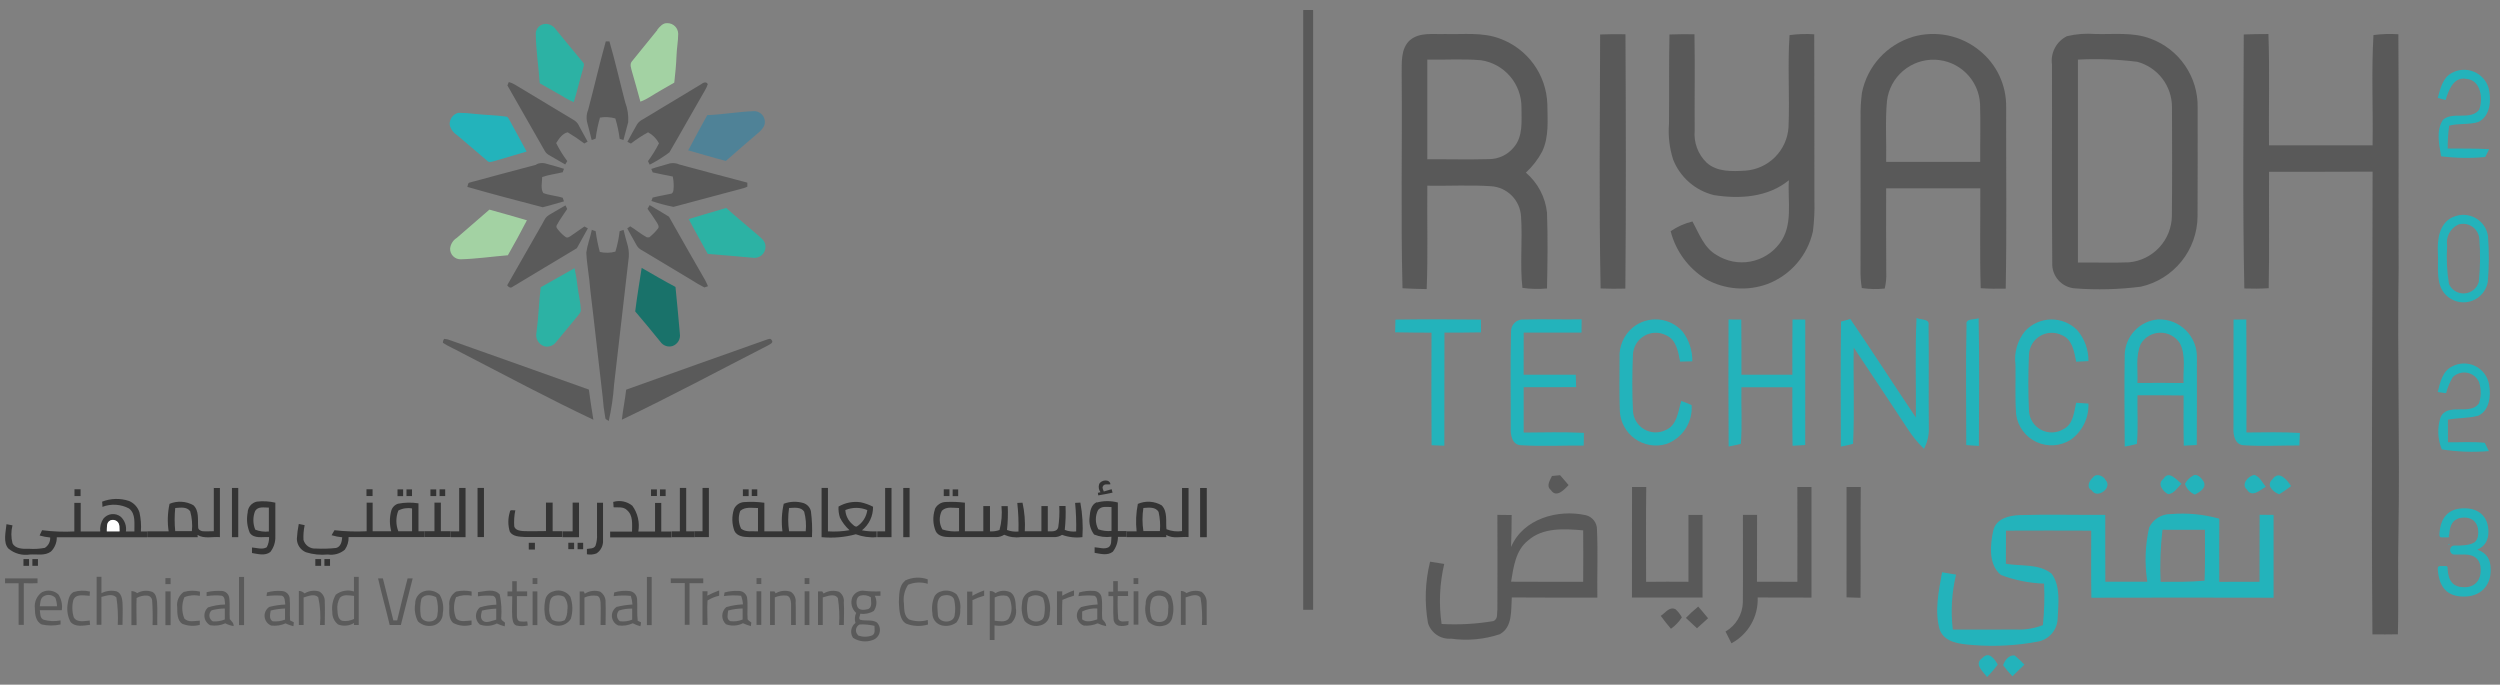 <svg width="241" height="66" viewBox="0 0 241 66" fill="none" xmlns="http://www.w3.org/2000/svg">
<rect x="0" y="0" width="241" height="66" fill="#808080" stroke="none"/>
<g clip-path="url(#clip0_1228_40566)">
<path d="M63.362 2.862C63.61 2.562 63.904 2.196 64.345 2.233C64.618 2.234 64.879 2.343 65.073 2.536C65.266 2.728 65.376 2.989 65.378 3.262C65.378 3.962 65.24 4.64 65.217 5.352C65.185 6.225 65.098 7.097 65.001 7.965C64.216 8.424 63.421 8.856 62.654 9.343C62.364 9.526 62.056 9.68 61.735 9.802C61.482 8.847 61.207 7.896 60.935 6.945C60.857 6.605 60.659 6.192 60.935 5.893C61.752 4.893 62.565 3.89 63.374 2.885" fill="#A3D2A3"/>
<path d="M43.997 22.963C45.062 22.044 46.119 21.126 47.18 20.207C48.386 20.54 49.591 20.883 50.794 21.236C50.206 22.37 49.6 23.491 48.957 24.607C47.441 24.731 45.926 24.956 44.406 24.997C44.271 24.998 44.137 24.972 44.013 24.921C43.888 24.869 43.775 24.794 43.681 24.698C43.586 24.602 43.511 24.488 43.462 24.362C43.412 24.237 43.388 24.103 43.391 23.968C43.41 23.769 43.473 23.576 43.575 23.403C43.676 23.23 43.814 23.082 43.979 22.968" fill="#A3D2A3"/>
<path d="M51.641 3.256C51.644 3.127 51.672 2.999 51.725 2.881C51.778 2.762 51.854 2.655 51.948 2.567C52.043 2.478 52.154 2.408 52.275 2.363C52.397 2.317 52.526 2.297 52.656 2.301C52.839 2.315 53.016 2.37 53.175 2.461C53.334 2.552 53.471 2.678 53.575 2.829C54.434 3.894 55.32 4.942 56.188 6.003C56.388 6.186 56.234 6.462 56.188 6.678C55.876 7.729 55.637 8.8 55.311 9.841C54.918 9.679 54.542 9.481 54.186 9.249C53.465 8.849 52.744 8.432 52.028 8.023C51.928 6.434 51.661 4.854 51.651 3.256" fill="#2CB2A4"/>
<path d="M66.395 21.117C67.595 20.75 68.801 20.405 70.005 20.047C70.979 20.92 71.989 21.747 72.986 22.605C73.33 22.905 73.786 23.225 73.794 23.735C73.803 23.894 73.776 24.053 73.715 24.201C73.654 24.348 73.561 24.48 73.443 24.587C73.324 24.693 73.183 24.772 73.03 24.817C72.877 24.862 72.716 24.872 72.559 24.846C71.117 24.708 69.675 24.598 68.228 24.479C67.617 23.358 66.979 22.252 66.391 21.117" fill="#2CB2A4"/>
<path d="M52.13 27.689C53.214 27.069 54.307 26.467 55.386 25.852C55.518 26.458 55.618 27.071 55.686 27.689C55.773 28.419 55.971 29.145 55.986 29.889C56.013 30.105 55.834 30.256 55.724 30.413C55.017 31.249 54.346 32.103 53.63 32.943C53.51 33.113 53.344 33.247 53.151 33.328C52.959 33.409 52.748 33.434 52.542 33.402C52.256 33.329 52.01 33.148 51.855 32.896C51.701 32.645 51.651 32.343 51.715 32.056C51.915 30.605 51.949 29.14 52.124 27.689" fill="#2CB2A4"/>
<path d="M58.386 3.988H58.749C59.314 5.931 59.755 7.91 60.269 9.862C60.502 10.474 60.601 11.129 60.558 11.782C60.397 12.351 60.246 12.926 60.099 13.5L59.736 13.385C59.653 12.719 59.513 12.062 59.318 11.419C58.837 11.281 58.332 11.253 57.839 11.336C57.647 11.999 57.507 12.677 57.421 13.361L57.04 13.503C56.902 12.903 56.728 12.309 56.581 11.717C56.509 11.329 56.552 10.928 56.705 10.564C57.284 8.378 57.789 6.174 58.395 3.997" fill="#5A5A5A"/>
<path d="M49.047 7.91C49.249 7.96 49.443 8.04 49.621 8.149C51.541 9.312 53.465 10.47 55.394 11.621C55.6 11.768 55.759 11.97 55.853 12.204C56.115 12.686 56.39 13.164 56.647 13.651L56.326 13.83C55.813 13.443 55.278 13.084 54.726 12.755C54.226 12.855 53.876 13.38 53.615 13.793C53.919 14.403 54.277 14.984 54.685 15.529C54.616 15.635 54.552 15.745 54.485 15.855C53.962 15.543 53.429 15.24 52.901 14.936C52.73 14.841 52.591 14.697 52.501 14.523C51.307 12.426 50.111 10.33 48.914 8.236L49.043 7.919" fill="#5A5A5A"/>
<path d="M67.654 8.067C67.843 7.948 68.114 7.847 68.228 8.118C68.16 8.328 68.067 8.529 67.953 8.718C66.799 10.697 65.694 12.7 64.531 14.688C63.933 15.138 63.297 15.534 62.63 15.873L62.465 15.533C62.867 14.991 63.222 14.416 63.526 13.815C63.288 13.365 62.922 12.995 62.474 12.754C61.896 13.071 61.343 13.434 60.821 13.838L60.48 13.677C60.792 13.103 61.1 12.52 61.431 11.955C61.562 11.772 61.736 11.623 61.937 11.523C63.843 10.384 65.743 9.223 67.65 8.083" fill="#5A5A5A"/>
<path d="M51.695 15.843C51.955 15.719 52.249 15.684 52.531 15.743C53.137 15.922 53.753 16.074 54.368 16.271L54.244 16.606C53.587 16.767 52.908 16.84 52.265 17.065C52.265 17.57 52.095 18.165 52.371 18.608C52.963 18.842 53.629 18.861 54.249 19.067C54.277 19.15 54.336 19.324 54.364 19.411C53.684 19.604 52.986 19.811 52.32 19.98C49.895 19.346 47.461 18.712 45.055 18.019C45.11 17.867 45.087 17.619 45.298 17.592C47.433 17.004 49.574 16.448 51.728 15.87" fill="#5A5A5A"/>
<path d="M62.785 16.287C63.373 16.076 63.985 15.938 64.585 15.75C64.895 15.69 65.216 15.729 65.503 15.86C67.68 16.448 69.857 17.036 72.043 17.605V18C71.846 18.093 71.637 18.163 71.423 18.207C69.255 18.781 67.088 19.369 64.923 19.943C64.203 19.801 63.492 19.611 62.797 19.374L62.912 19.048C63.481 18.901 64.065 18.809 64.639 18.685C64.827 18.685 64.901 18.478 64.924 18.318C64.968 17.884 64.944 17.445 64.855 17.018C64.207 16.885 63.555 16.765 62.921 16.618C62.889 16.54 62.821 16.379 62.788 16.297" fill="#5A5A5A"/>
<path d="M52.893 20.738L54.51 19.797C54.565 19.912 54.62 20.027 54.68 20.141C54.354 20.655 53.98 21.133 53.693 21.675C53.532 21.9 53.766 22.093 53.9 22.263C54.089 22.495 54.31 22.699 54.557 22.869C54.722 22.956 54.879 22.828 55.016 22.75C55.475 22.45 55.893 22.125 56.339 21.831L56.67 22.015C56.316 22.653 55.97 23.292 55.609 23.926C53.529 25.157 51.476 26.42 49.391 27.66C49.203 27.816 49.01 27.66 48.891 27.504C50.011 25.541 51.132 23.58 52.253 21.621C52.437 21.313 52.561 20.932 52.896 20.753" fill="#5A5A5A"/>
<path d="M62.651 19.789C63.266 20.156 63.891 20.515 64.488 20.889C65.631 22.937 66.812 24.972 67.978 27.011C68.078 27.199 68.166 27.397 68.249 27.594L67.9 27.709C67.465 27.486 67.043 27.24 66.633 26.974C65.191 26.106 63.749 25.233 62.302 24.374C61.98 24.167 61.581 24.025 61.384 23.667C61.067 23.125 60.778 22.567 60.465 22.018L60.754 21.818C61.305 22.149 61.792 22.58 62.361 22.879H62.586C62.9 22.634 63.183 22.35 63.426 22.034C63.573 21.86 63.426 21.639 63.339 21.478C63.045 21.019 62.739 20.559 62.42 20.132L62.608 19.797" fill="#5A5A5A"/>
<path d="M57.047 22.156L57.419 22.285C57.512 22.959 57.646 23.627 57.819 24.285C58.315 24.402 58.833 24.393 59.325 24.257C59.521 23.614 59.658 22.955 59.733 22.287L60.111 22.158C60.243 22.691 60.377 23.223 60.533 23.752C60.64 24.204 60.654 24.673 60.575 25.13C60.115 29.103 59.656 33.083 59.197 37.071C59.116 38.254 58.944 39.428 58.682 40.584C58.572 40.484 58.37 40.451 58.352 40.284C58.229 39.605 58.143 38.92 58.094 38.231C57.681 34.796 57.319 31.342 56.901 27.921C56.818 26.721 56.575 25.537 56.52 24.339C56.62 23.604 56.897 22.906 57.047 22.181" fill="#5A5A5A"/>
<path d="M42.848 32.669C43.055 32.682 43.258 32.731 43.447 32.816C47.889 34.4 52.339 35.966 56.766 37.556C56.885 38.53 57.051 39.494 57.202 40.463C52.922 38.442 48.752 36.206 44.54 34.033C43.94 33.693 43.285 33.433 42.703 33.055C42.694 32.984 42.701 32.913 42.723 32.844C42.744 32.776 42.779 32.714 42.827 32.66" fill="#5A5A5A"/>
<path d="M73.92 32.738C74.072 32.697 74.283 32.586 74.379 32.775C74.618 33.041 74.205 33.193 74.025 33.303C69.336 35.703 64.702 38.194 59.949 40.458C60.049 39.489 60.257 38.534 60.362 37.565C64.872 35.935 69.4 34.35 73.915 32.738" fill="#5A5A5A"/>
<path d="M9.322 55.606H9.781V57.181C10.232 56.951 10.749 56.889 11.241 57.006C11.673 57.167 11.774 57.672 11.81 58.071C11.851 58.797 11.81 59.518 11.81 60.239H11.351C11.398 59.356 11.355 58.472 11.222 57.598C10.845 57.185 10.235 57.433 9.775 57.543V60.23H9.316V55.586" fill="#5A5A5A"/>
<path d="M23.048 55.617H23.53V60.26H23.043V55.617" fill="#5A5A5A"/>
<path d="M62.363 55.617H62.822V60.26H62.363V55.626" fill="#5A5A5A"/>
<path d="M77.566 55.73H78.025V56.3H77.566V55.73Z" fill="#5A5A5A"/>
<path d="M109.273 55.733H109.732V56.298H109.273V55.719" fill="#5A5A5A"/>
<path d="M0.477 55.76H3.618V56.219C3.177 56.242 2.735 56.242 2.295 56.219V60.237H1.795V56.228H0.486V55.746" fill="#5A5A5A"/>
<path d="M36.45 55.758H36.909C37.258 57.104 37.584 58.458 37.919 59.809H38.286C38.608 58.454 38.938 57.104 39.292 55.758H39.783C39.411 57.258 39.016 58.752 38.644 60.249H37.566C37.212 58.749 36.79 57.259 36.445 55.758" fill="#5A5A5A"/>
<path d="M64.633 55.76H67.793V56.219H66.47V60.228H66.011V56.205H64.661V55.723" fill="#5A5A5A"/>
<path d="M87.23 55.974C87.57 55.808 87.94 55.711 88.317 55.688C88.695 55.666 89.073 55.72 89.43 55.845V56.277C88.809 56.088 88.142 56.121 87.542 56.369C87.186 56.911 87.044 57.566 87.142 58.206C87.165 58.725 87.142 59.377 87.624 59.712C88.206 59.923 88.84 59.942 89.433 59.767L89.46 60.203C88.768 60.411 88.026 60.382 87.352 60.12C86.718 59.762 86.691 58.797 86.652 58.09C86.689 57.374 86.624 56.483 87.252 55.99" fill="#5A5A5A"/>
<path d="M49.358 56.027H49.817V57.01H50.817V57.469H49.83V59.375C49.83 59.575 49.88 59.834 50.115 59.903C50.352 59.931 50.59 59.931 50.827 59.903C50.837 60.036 50.854 60.168 50.878 60.298C50.514 60.383 50.135 60.383 49.771 60.298C49.45 60.174 49.417 59.793 49.381 59.504C49.339 58.829 49.381 58.154 49.381 57.479H48.922V57.02H49.381V56.037" fill="#5A5A5A"/>
<path d="M107.3 56.02H107.759V56.998H108.751C108.74 57.15 108.74 57.304 108.751 57.456H107.751C107.722 58.19 107.737 58.925 107.797 59.657C107.972 60.056 108.463 59.867 108.797 59.877L108.77 60.234C108.477 60.348 108.159 60.377 107.851 60.318C107.703 60.278 107.574 60.191 107.482 60.069C107.391 59.948 107.342 59.799 107.346 59.647C107.282 58.922 107.346 58.191 107.313 57.465H106.855V57.038H107.313V56.051" fill="#5A5A5A"/>
<path d="M4.089 57.072C4.34 56.95 4.621 56.907 4.897 56.949C5.172 56.991 5.428 57.115 5.632 57.306C5.92 57.757 6.036 58.296 5.958 58.826H3.843C3.889 59.152 3.843 59.598 4.21 59.744C4.739 59.894 5.296 59.916 5.836 59.808V60.198C5.239 60.333 4.619 60.333 4.022 60.198C3.443 59.927 3.361 59.206 3.361 58.646C3.322 58.341 3.369 58.031 3.496 57.751C3.624 57.471 3.826 57.233 4.082 57.062L4.089 57.072ZM4.182 57.498C3.874 57.705 3.888 58.118 3.838 58.444H5.496C5.489 58.162 5.433 57.884 5.331 57.622C5.183 57.473 4.988 57.379 4.779 57.357C4.57 57.334 4.359 57.384 4.183 57.498" fill="#5A5A5A"/>
<path d="M13.223 57.177C13.443 57.051 13.687 56.975 13.94 56.955C14.192 56.934 14.446 56.97 14.683 57.058C15.05 57.242 15.096 57.696 15.142 58.058C15.193 58.788 15.142 59.523 15.165 60.258H14.706C14.734 59.464 14.72 58.668 14.665 57.874C14.652 57.748 14.592 57.63 14.497 57.545C14.402 57.46 14.279 57.414 14.151 57.415C13.808 57.397 13.466 57.478 13.168 57.649C13.131 58.517 13.168 59.39 13.168 60.262H12.668V56.978C12.876 56.987 13.076 57.059 13.242 57.185" fill="#5A5A5A"/>
<path d="M17.73 57.06C18.235 56.917 18.769 56.908 19.279 57.032C19.282 57.17 19.274 57.308 19.256 57.445C18.761 57.333 18.245 57.376 17.776 57.569C17.64 57.896 17.57 58.248 17.57 58.602C17.57 58.957 17.64 59.308 17.776 59.636C18.166 60.026 18.768 59.852 19.259 59.829V60.238C18.705 60.388 18.116 60.352 17.584 60.138C17.078 59.838 17.084 59.095 17.084 58.538C17.041 58.257 17.078 57.971 17.189 57.709C17.3 57.448 17.481 57.223 17.712 57.059" fill="#5A5A5A"/>
<path d="M19.919 57.083C20.405 56.974 20.905 56.935 21.402 56.968C21.574 56.982 21.736 57.054 21.862 57.171C21.988 57.289 22.07 57.446 22.095 57.616C22.195 58.3 22.095 58.994 22.15 59.683C22.311 59.894 22.55 60.05 22.517 60.354C22.238 60.308 21.968 60.218 21.717 60.088C21.263 60.294 20.758 60.359 20.266 60.276C20.116 60.197 19.986 60.082 19.89 59.942C19.793 59.801 19.732 59.64 19.711 59.471C19.69 59.301 19.711 59.13 19.771 58.97C19.831 58.811 19.928 58.668 20.055 58.554C20.586 58.38 21.14 58.286 21.699 58.274C21.653 57.98 21.722 57.548 21.373 57.424C20.888 57.376 20.399 57.39 19.917 57.465V57.084L19.919 57.083ZM20.404 58.834C20.326 58.904 20.266 58.991 20.228 59.088C20.19 59.185 20.175 59.29 20.186 59.394C20.196 59.498 20.231 59.598 20.287 59.686C20.344 59.773 20.42 59.847 20.51 59.899C20.907 59.93 21.305 59.867 21.672 59.715V58.659C21.242 58.662 20.815 58.721 20.4 58.834" fill="#5A5A5A"/>
<path d="M25.75 57.11C26.221 56.972 26.714 56.927 27.201 56.977C27.38 56.989 27.548 57.062 27.679 57.183C27.81 57.304 27.896 57.466 27.922 57.643C27.991 58.364 27.922 59.085 27.963 59.806L28.322 59.985C28.322 60.114 28.294 60.238 28.285 60.366C28.023 60.304 27.768 60.213 27.526 60.095C27.094 60.286 26.619 60.359 26.148 60.306C25.975 60.237 25.824 60.122 25.711 59.974C25.599 59.825 25.529 59.648 25.509 59.463C25.49 59.277 25.522 59.09 25.601 58.921C25.681 58.753 25.805 58.609 25.961 58.506C26.464 58.376 26.98 58.299 27.5 58.276C27.453 57.982 27.5 57.532 27.165 57.422C26.673 57.387 26.179 57.401 25.691 57.463L25.745 57.105L25.75 57.11ZM26.099 58.855C26.04 59.195 25.907 59.695 26.293 59.893C26.695 59.933 27.101 59.878 27.477 59.732V58.662C27.013 58.676 26.55 58.74 26.099 58.855Z" fill="#5A5A5A"/>
<path d="M29.374 57.199C29.582 57.071 29.816 56.989 30.06 56.958C30.303 56.928 30.55 56.95 30.784 57.024C30.953 57.123 31.091 57.267 31.183 57.439C31.275 57.612 31.318 57.806 31.307 58.002C31.339 58.751 31.307 59.502 31.307 60.248H30.848C30.928 59.353 30.87 58.452 30.678 57.575C30.297 57.198 29.704 57.469 29.268 57.598V60.248H28.809V56.964C29.01 56.968 29.201 57.05 29.342 57.194" fill="#5A5A5A"/>
<path d="M40.891 56.993C41.15 56.914 41.425 56.904 41.688 56.966C41.952 57.027 42.194 57.157 42.391 57.342C42.696 57.881 42.801 58.511 42.685 59.119C42.691 59.369 42.617 59.614 42.474 59.82C42.331 60.026 42.127 60.181 41.891 60.263C41.617 60.353 41.324 60.368 41.042 60.305C40.76 60.242 40.501 60.103 40.291 59.905C40.016 59.377 39.922 58.773 40.025 58.187C40.018 57.92 40.1 57.659 40.257 57.443C40.414 57.227 40.637 57.069 40.893 56.993H40.891ZM40.622 57.728C40.498 58.255 40.476 58.8 40.558 59.335C40.658 60.111 42.058 60.116 42.158 59.335C42.267 58.745 42.228 58.138 42.043 57.567C41.584 57.337 40.913 57.241 40.619 57.732" fill="#5A5A5A"/>
<path d="M46.092 57.079C46.772 57.001 47.672 56.702 48.177 57.318C48.33 58.057 48.378 58.815 48.319 59.568C48.282 59.802 48.544 59.88 48.682 60.027L48.655 60.376C48.393 60.313 48.139 60.222 47.897 60.105C47.645 60.234 47.369 60.309 47.087 60.326C46.805 60.344 46.522 60.302 46.257 60.205C46.138 60.102 46.043 59.975 45.978 59.833C45.913 59.69 45.879 59.535 45.879 59.378C45.879 59.221 45.913 59.066 45.978 58.924C46.043 58.781 46.138 58.654 46.257 58.552C46.774 58.395 47.31 58.307 47.851 58.29C47.823 57.99 47.879 57.551 47.52 57.436C47.037 57.393 46.551 57.41 46.073 57.486V57.096L46.092 57.079ZM46.463 58.864C46.385 59.195 46.247 59.636 46.587 59.87C46.927 60.104 47.432 59.829 47.836 59.737V58.676C47.371 58.69 46.909 58.753 46.458 58.864" fill="#5A5A5A"/>
<path d="M53.394 56.987C53.681 56.897 53.988 56.9 54.273 56.996C54.557 57.092 54.804 57.275 54.978 57.52C55.224 58.208 55.241 58.956 55.028 59.655C54.9 59.86 54.722 60.028 54.51 60.145C54.299 60.262 54.062 60.323 53.82 60.323C53.579 60.323 53.341 60.262 53.13 60.145C52.919 60.028 52.74 59.86 52.612 59.655C52.452 59.068 52.434 58.451 52.557 57.855C52.592 57.644 52.691 57.448 52.841 57.295C52.99 57.141 53.183 57.037 53.393 56.996L53.394 56.987ZM53.324 57.496C52.984 57.721 52.97 58.189 52.952 58.557C52.9 58.966 52.993 59.38 53.214 59.728C53.397 59.844 53.607 59.909 53.823 59.918C54.039 59.927 54.253 59.879 54.445 59.779C54.616 59.477 54.702 59.134 54.693 58.787C54.732 58.567 54.724 58.342 54.67 58.125C54.617 57.908 54.518 57.705 54.381 57.529C54.219 57.444 54.04 57.396 53.857 57.391C53.674 57.385 53.492 57.422 53.325 57.497" fill="#5A5A5A"/>
<path d="M56.396 57.22C56.61 57.085 56.852 56.999 57.103 56.967C57.355 56.935 57.61 56.959 57.852 57.036C58.024 57.146 58.164 57.301 58.256 57.483C58.349 57.666 58.39 57.87 58.376 58.074C58.408 58.8 58.376 59.525 58.376 60.251H57.894C57.894 59.525 57.926 58.8 57.894 58.079C57.862 57.845 57.839 57.532 57.573 57.441C57.156 57.369 56.726 57.425 56.342 57.602V60.256H55.883V57.018H56.269L56.379 57.234" fill="#5A5A5A"/>
<path d="M59.209 57.111C59.704 56.961 60.225 56.917 60.738 56.982C60.919 57.017 61.083 57.109 61.205 57.246C61.327 57.384 61.4 57.557 61.413 57.74C61.468 58.44 61.385 59.145 61.477 59.848L61.789 59.986C61.789 60.117 61.77 60.247 61.734 60.372C61.479 60.303 61.233 60.206 60.999 60.083C60.56 60.29 60.069 60.362 59.589 60.29C59.422 60.216 59.277 60.097 59.172 59.948C59.066 59.798 59.002 59.622 58.988 59.44C58.973 59.257 59.008 59.073 59.089 58.909C59.17 58.744 59.294 58.605 59.447 58.504C59.947 58.381 60.458 58.304 60.972 58.274C60.951 57.992 60.897 57.713 60.811 57.443C60.261 57.386 59.706 57.395 59.158 57.47C59.168 57.35 59.185 57.23 59.209 57.111ZM59.668 58.857C59.602 58.928 59.551 59.013 59.52 59.104C59.488 59.196 59.475 59.293 59.483 59.39C59.491 59.487 59.519 59.581 59.565 59.666C59.611 59.752 59.675 59.827 59.751 59.886C60.154 59.942 60.565 59.889 60.941 59.734V58.669C60.505 58.659 60.07 58.723 59.655 58.857" fill="#5A5A5A"/>
<path d="M68.188 57.418C68.556 57.226 68.936 57.059 69.327 56.918V57.428C68.929 57.514 68.55 57.669 68.206 57.887C68.155 58.672 68.206 59.458 68.206 60.243H67.719V56.996H68.206C68.209 57.13 68.202 57.264 68.183 57.396" fill="#5A5A5A"/>
<path d="M69.861 57.109C70.29 56.991 70.735 56.943 71.179 56.967C71.366 56.957 71.55 57.01 71.701 57.12C71.853 57.229 71.962 57.387 72.01 57.567C72.12 58.274 72.01 58.986 72.07 59.693C72.139 59.84 72.309 59.9 72.428 60.005C72.419 60.124 72.404 60.242 72.382 60.359C72.123 60.28 71.869 60.187 71.62 60.079C71.37 60.209 71.095 60.285 70.814 60.303C70.532 60.32 70.25 60.278 69.985 60.179C69.87 60.074 69.778 59.945 69.715 59.802C69.653 59.658 69.623 59.503 69.625 59.346C69.628 59.19 69.664 59.036 69.731 58.894C69.798 58.753 69.894 58.627 70.013 58.526C70.537 58.375 71.076 58.285 71.62 58.26C71.602 57.977 71.542 57.698 71.441 57.433C70.891 57.376 70.336 57.386 69.788 57.461C69.801 57.337 69.822 57.215 69.852 57.094L69.861 57.109ZM70.196 58.858C70.164 59.193 69.996 59.694 70.396 59.878C70.801 59.932 71.213 59.878 71.59 59.722V58.657C71.116 58.666 70.644 58.733 70.185 58.857" fill="#5A5A5A"/>
<path d="M74.763 57.202C74.983 57.07 75.229 56.989 75.484 56.962C75.738 56.936 75.996 56.966 76.237 57.05C76.403 57.161 76.534 57.318 76.615 57.5C76.696 57.683 76.725 57.885 76.697 58.083C76.737 58.804 76.696 59.53 76.719 60.251H76.26V58.194C76.237 57.9 76.182 57.514 75.86 57.418C75.463 57.37 75.061 57.429 74.693 57.588V60.247H74.234V57.009H74.661C74.689 57.06 74.744 57.156 74.776 57.209" fill="#5A5A5A"/>
<path d="M79.412 57.203C79.631 57.071 79.877 56.989 80.132 56.962C80.386 56.936 80.644 56.966 80.886 57.051C81.05 57.163 81.181 57.318 81.262 57.5C81.343 57.682 81.372 57.883 81.345 58.08C81.391 58.806 81.345 59.531 81.345 60.252H80.886C80.944 59.387 80.906 58.518 80.771 57.662C80.445 57.162 79.765 57.474 79.315 57.593V60.252H78.856V57.014H79.269C79.306 57.065 79.361 57.161 79.393 57.214" fill="#5A5A5A"/>
<path d="M82.185 57.537C82.29 57.333 82.456 57.166 82.66 57.061C82.865 56.956 83.097 56.919 83.324 56.954C83.839 57.015 84.359 57.032 84.876 57.005V57.432H84.329C84.448 57.662 84.502 57.921 84.484 58.179C84.467 58.437 84.379 58.686 84.229 58.898C83.84 59.134 83.38 59.228 82.929 59.163C82.929 59.356 82.709 59.623 82.929 59.746C83.448 59.894 84.05 59.695 84.529 60.003C84.652 60.128 84.741 60.282 84.788 60.451C84.835 60.62 84.838 60.798 84.796 60.968C84.755 61.139 84.671 61.296 84.552 61.424C84.433 61.553 84.283 61.649 84.117 61.703C83.806 61.816 83.475 61.855 83.147 61.817C82.819 61.779 82.505 61.665 82.229 61.483C82.079 61.259 82.021 60.986 82.065 60.72C82.11 60.453 82.254 60.214 82.468 60.05C82.37 59.732 82.392 59.389 82.532 59.087C82.323 58.899 82.176 58.652 82.112 58.379C82.047 58.105 82.067 57.819 82.169 57.557L82.185 57.537ZM82.628 58.434C82.78 58.893 83.354 58.806 83.707 58.714C84.12 58.494 83.95 57.956 83.95 57.58C83.808 57.485 83.646 57.42 83.477 57.391C83.308 57.362 83.134 57.368 82.967 57.41C82.535 57.511 82.509 58.085 82.628 58.434ZM82.705 61.249C83.149 61.422 83.64 61.422 84.083 61.249C84.414 61.075 84.29 60.649 84.299 60.331C83.831 60.219 83.348 60.174 82.867 60.199C82.775 60.243 82.696 60.308 82.635 60.39C82.575 60.471 82.535 60.566 82.519 60.666C82.504 60.767 82.512 60.869 82.545 60.965C82.577 61.061 82.632 61.148 82.705 61.218" fill="#5A5A5A"/>
<path d="M90.774 56.991C91.02 56.92 91.28 56.911 91.53 56.963C91.781 57.015 92.015 57.128 92.212 57.291C92.507 57.722 92.633 58.247 92.566 58.765C92.598 59.211 92.466 59.654 92.194 60.01C91.985 60.163 91.744 60.265 91.489 60.311C91.235 60.356 90.973 60.343 90.724 60.272C90.477 60.197 90.261 60.044 90.109 59.835C89.957 59.626 89.878 59.373 89.884 59.115C89.795 58.553 89.87 57.977 90.1 57.457C90.175 57.338 90.273 57.236 90.389 57.157C90.506 57.077 90.637 57.023 90.775 56.998L90.774 56.991ZM90.775 57.457C90.187 57.811 90.398 58.657 90.408 59.239C90.408 60.079 91.859 60.158 92.02 59.368C92.111 58.862 92.1 58.344 91.988 57.843C91.869 57.324 91.187 57.296 90.775 57.457Z" fill="#5A5A5A"/>
<path d="M93.745 57.432C94.103 57.224 94.482 57.052 94.874 56.918V57.428C94.486 57.534 94.107 57.675 93.745 57.85V60.25H93.231V57.032H93.736V57.459" fill="#5A5A5A"/>
<path d="M95.945 57.193C96.166 57.047 96.421 56.964 96.685 56.951C96.949 56.938 97.212 56.996 97.445 57.12C97.904 57.469 97.904 58.12 97.932 58.649C97.979 58.906 97.961 59.17 97.881 59.418C97.801 59.667 97.661 59.892 97.473 60.073C96.977 60.314 96.415 60.388 95.873 60.284V61.698H95.414V56.982C95.516 56.969 95.62 56.982 95.716 57.019C95.812 57.055 95.898 57.115 95.965 57.193H95.945ZM95.887 57.611V59.838C96.346 59.875 96.856 60.022 97.21 59.673C97.473 59.265 97.571 58.772 97.485 58.295C97.439 57.983 97.366 57.595 97.058 57.445C96.662 57.354 96.246 57.41 95.887 57.601" fill="#5A5A5A"/>
<path d="M99.344 57.005C99.615 56.911 99.907 56.896 100.186 56.962C100.465 57.028 100.719 57.172 100.919 57.377C101.198 57.91 101.295 58.52 101.195 59.113C101.203 59.375 101.123 59.632 100.967 59.843C100.811 60.054 100.589 60.206 100.336 60.275C100.064 60.362 99.773 60.369 99.497 60.297C99.22 60.224 98.97 60.075 98.775 59.866C98.516 59.344 98.43 58.754 98.527 58.18C98.524 57.923 98.602 57.672 98.748 57.462C98.894 57.251 99.103 57.092 99.344 57.005ZM99.156 57.587C98.963 58.222 98.954 58.899 99.128 59.539C99.265 59.72 99.462 59.845 99.683 59.894C99.905 59.943 100.136 59.911 100.336 59.805C100.68 59.64 100.68 59.205 100.713 58.886C100.754 58.461 100.698 58.032 100.548 57.632C100.354 57.478 100.114 57.39 99.865 57.384C99.617 57.377 99.373 57.451 99.17 57.595" fill="#5A5A5A"/>
<path d="M101.914 57.005H102.401V57.428C102.76 57.219 103.14 57.047 103.535 56.914V57.419C103.152 57.53 102.778 57.667 102.414 57.828C102.373 58.628 102.391 59.44 102.391 60.248H101.891V57.006" fill="#5A5A5A"/>
<path d="M111.255 57.003C111.54 56.904 111.848 56.895 112.138 56.977C112.428 57.06 112.686 57.229 112.876 57.462C113.136 58.101 113.186 58.806 113.018 59.474C112.988 59.672 112.898 59.857 112.761 60.003C112.624 60.15 112.447 60.252 112.251 60.296C111.978 60.383 111.685 60.391 111.407 60.321C111.129 60.25 110.876 60.103 110.676 59.896C110.417 59.373 110.336 58.78 110.446 58.206C110.431 57.948 110.502 57.692 110.648 57.478C110.795 57.264 111.008 57.106 111.254 57.026L111.255 57.003ZM111.354 57.485C111.023 57.585 110.954 57.944 110.895 58.257C110.816 58.729 110.868 59.214 111.046 59.657C111.195 59.815 111.391 59.919 111.604 59.953C111.818 59.987 112.037 59.949 112.226 59.845C112.621 59.62 112.607 59.101 112.616 58.706C112.649 58.505 112.638 58.3 112.584 58.103C112.531 57.906 112.435 57.724 112.304 57.567C112.159 57.484 111.996 57.433 111.829 57.419C111.662 57.404 111.493 57.427 111.335 57.484" fill="#5A5A5A"/>
<path d="M114.359 57.189C114.581 57.063 114.827 56.985 115.081 56.961C115.335 56.937 115.592 56.968 115.833 57.051C115.993 57.175 116.121 57.335 116.206 57.518C116.291 57.701 116.332 57.902 116.324 58.103V60.248H115.865C115.92 59.369 115.875 58.486 115.732 57.616C115.369 57.157 114.74 57.469 114.295 57.588V60.242H113.836V56.968C114.036 56.966 114.229 57.041 114.373 57.179" fill="#5A5A5A"/>
<path d="M7.09 57.071C7.603 56.916 8.149 56.9 8.67 57.025L8.643 57.438C8.119 57.415 7.297 57.204 7.068 57.856C6.928 58.407 6.946 58.986 7.119 59.528C7.445 60.052 8.148 59.854 8.653 59.822C8.647 59.959 8.66 60.097 8.69 60.231C8.07 60.3 7.266 60.493 6.798 59.951C6.534 59.446 6.433 58.872 6.509 58.307C6.578 57.848 6.651 57.307 7.092 57.072" fill="#5A5A5A"/>
<path d="M15.945 57.012H16.445V60.263H15.945V57.048" fill="#5A5A5A"/>
<path d="M51.344 57.012H51.803V60.259H51.344V57.017" fill="#5A5A5A"/>
<path d="M72.93 60.256V57H73.389V60.24H72.93" fill="#5A5A5A"/>
<path d="M77.566 60.247V57H78.025V60.251H77.566" fill="#5A5A5A"/>
<path d="M68.164 11.101C69.675 11.041 71.164 10.77 72.678 10.715C72.847 10.713 73.015 10.752 73.166 10.83C73.317 10.907 73.446 11.02 73.544 11.159C73.641 11.298 73.703 11.459 73.724 11.627C73.745 11.795 73.725 11.966 73.665 12.125C73.524 12.394 73.326 12.629 73.086 12.814C72.038 13.708 71.001 14.608 69.972 15.514C68.755 15.202 67.552 14.834 66.344 14.494C66.937 13.35 67.561 12.23 68.181 11.094" fill="#4F8297"/>
<path d="M43.353 12.051C43.326 11.786 43.397 11.52 43.553 11.303C43.709 11.086 43.938 10.934 44.198 10.875C44.706 10.876 45.213 10.91 45.716 10.975C46.733 11.095 47.762 11.09 48.782 11.242C48.982 11.242 49.044 11.481 49.14 11.623C49.673 12.623 50.24 13.607 50.766 14.608C49.705 14.916 48.644 15.233 47.583 15.549C47.383 15.6 47.124 15.687 46.983 15.512C45.996 14.69 45.04 13.836 44.053 13.018C43.705 12.799 43.454 12.454 43.353 12.054" fill="#23B3BB"/>
<path d="M61.856 25.824C62.94 26.449 64.019 27.078 65.117 27.661C65.268 29.161 65.406 30.661 65.539 32.166C65.58 32.414 65.532 32.669 65.404 32.887C65.276 33.104 65.076 33.269 64.839 33.355C64.627 33.422 64.399 33.419 64.188 33.347C63.977 33.275 63.795 33.138 63.668 32.955C62.868 31.977 62.068 30.985 61.234 30.02C61.408 28.615 61.643 27.214 61.859 25.809" fill="#19726A"/>
<path d="M105.964 46.658C106.164 46.245 106.97 46.153 107.048 46.681C106.818 46.741 106.456 46.594 106.332 46.865C106.213 47.03 106.364 47.214 106.406 47.379L107.159 47.159C107.187 47.265 107.219 47.379 107.251 47.49C106.792 47.59 106.332 47.678 105.873 47.756L105.836 47.508L106.089 47.448C106.004 47.337 105.948 47.207 105.926 47.069C105.905 46.931 105.917 46.79 105.964 46.658Z" fill="#333333"/>
<path d="M72.469 47.175H73.002V47.816H72.469V47.164" fill="#333333"/>
<path d="M31.273 53.895H31.815V54.547H31.273V53.895Z" fill="#333333"/>
<path d="M20.575 47.041H21.2V51.781C20.484 51.717 19.694 51.965 19.046 51.57C19.043 51.643 19.051 51.716 19.069 51.786H14.191V51.221H16.258C16.124 50.339 16.154 49.439 16.345 48.567C16.714 48.414 17.113 48.347 17.511 48.371C17.91 48.395 18.297 48.509 18.645 48.705C19.219 49.247 19.045 50.105 19.104 50.813C19.077 51.033 19.32 51.171 19.504 51.208C19.871 51.24 20.239 51.208 20.611 51.208V47.027L20.575 47.041ZM16.891 48.977C16.818 49.718 16.818 50.464 16.891 51.204H18.498C18.564 50.56 18.508 49.908 18.333 49.284C18.002 48.825 17.387 48.94 16.905 48.972" fill="#343434"/>
<path d="M22.355 47.039H22.966V51.783H22.36V47.039" fill="#343434"/>
<path d="M38.325 47.176H38.862V47.828H38.32V47.176" fill="#343434"/>
<path d="M41.488 47.176H42.053V47.824H41.493V47.172" fill="#343434"/>
<path d="M42.375 47.17H42.917V47.821H42.375V47.16" fill="#343434"/>
<path d="M44.273 47.039H44.879V51.783H43.465V51.223H44.265V47.039" fill="#343434"/>
<path d="M46.031 47.036H46.655V51.771H46.035V47.031" fill="#343434"/>
<path d="M65.539 51.218V47.039H66.15V51.223H66.958V51.783H64.758V51.223H65.53" fill="#343434"/>
<path d="M67.724 47.036H68.335V51.777H66.957V51.212H67.724V47.027" fill="#343434"/>
<path d="M71.618 47.172H72.169V47.824H71.613V47.172" fill="#343434"/>
<path d="M79.2 51.783V47.039H79.815V51.223C80.51 51.268 81.207 51.23 81.891 51.108C81.512 50.767 81.2 50.357 80.972 49.9C80.86 49.557 80.813 49.196 80.834 48.835C81.476 48.46 82.225 48.312 82.96 48.417C83.378 48.507 83.781 48.652 84.16 48.849C84.169 49.285 84.077 49.717 83.891 50.111C83.706 50.505 83.432 50.851 83.09 51.122C83.558 51.213 84.034 51.246 84.509 51.222V51.782C83.828 51.839 83.142 51.744 82.502 51.502C81.425 51.796 80.303 51.89 79.191 51.782L79.2 51.783ZM81.491 49.169C81.506 49.434 81.575 49.693 81.694 49.93C81.813 50.167 81.98 50.377 82.184 50.547C82.299 50.647 82.427 50.795 82.602 50.754C82.875 50.579 83.107 50.347 83.281 50.073C83.454 49.8 83.566 49.491 83.608 49.17C83.273 49.031 82.913 48.959 82.55 48.959C82.186 48.959 81.827 49.03 81.491 49.169Z" fill="#343434"/>
<path d="M85.326 51.223V47.039H85.941V51.783H84.566V51.223H85.328" fill="#343434"/>
<path d="M87.074 51.783V47.039H87.685V51.783H87.074Z" fill="#343434"/>
<path d="M113.951 47.04H114.576V51.775C113.86 51.706 113.065 51.968 112.431 51.564V51.78H108.605V51.22H109.569C109.473 50.337 109.514 49.445 109.688 48.575C110.056 48.415 110.456 48.345 110.855 48.37C111.255 48.394 111.643 48.513 111.988 48.717C112.58 49.332 112.365 50.265 112.447 51.017C112.923 51.209 113.44 51.271 113.947 51.196V47.012L113.951 47.04ZM110.222 48.959C110.108 49.7 110.108 50.455 110.222 51.196H111.815C111.866 50.581 111.824 49.962 111.691 49.359C111.402 48.835 110.731 48.937 110.231 48.969" fill="#343434"/>
<path d="M115.696 47.043H116.334V51.787H115.691V47.043" fill="#343434"/>
<path d="M9.849 48.358C10.68 48.034 11.598 48.012 12.444 48.294C12.68 48.395 12.891 48.546 13.064 48.735C13.236 48.925 13.366 49.15 13.444 49.394C13.58 49.996 13.627 50.615 13.582 51.231H14.17V51.791H5.476C5.479 52.047 5.43 52.301 5.333 52.537C5.236 52.774 5.093 52.989 4.911 53.169C4.332 53.601 3.57 53.412 2.899 53.454C2.53 53.515 2.152 53.495 1.791 53.396C1.431 53.297 1.095 53.121 0.809 52.88C0.285 52.306 0.552 51.296 0.625 50.533L1.204 50.643C1.059 51.208 1.059 51.8 1.204 52.365C1.452 52.902 2.214 52.93 2.77 52.902C3.288 52.94 3.808 52.911 4.318 52.815C4.487 52.711 4.624 52.562 4.715 52.386C4.807 52.211 4.849 52.013 4.837 51.815C4.492 51.784 4.15 51.719 3.817 51.622L4.056 51.112C5.087 51.246 6.127 51.286 7.165 51.231V48.475H7.78V51.231H9.663C9.615 50.8 9.721 50.365 9.963 50.005C10.061 49.882 10.183 49.779 10.321 49.703C10.459 49.627 10.611 49.579 10.767 49.562C10.924 49.545 11.082 49.559 11.234 49.603C11.385 49.648 11.526 49.722 11.648 49.821C11.837 49.999 11.98 50.221 12.066 50.466C12.151 50.712 12.176 50.974 12.139 51.231H12.956C12.933 50.487 13.112 49.536 12.437 49.017C12.046 48.809 11.615 48.688 11.172 48.661C10.73 48.634 10.288 48.702 9.874 48.861C9.874 48.694 9.865 48.527 9.846 48.361L9.849 48.358ZM10.604 50.198C10.223 50.398 10.319 50.882 10.292 51.236H11.519C11.496 50.936 11.56 50.588 11.34 50.336C11.248 50.238 11.126 50.171 10.994 50.146C10.861 50.12 10.724 50.137 10.601 50.194" fill="#343434"/>
<path d="M23.874 49.381C23.89 49.138 23.984 48.907 24.143 48.722C24.302 48.537 24.517 48.409 24.755 48.357C25.352 48.285 25.957 48.319 26.542 48.457V51.708C26.565 52.255 26.391 52.791 26.051 53.219C25.537 53.605 24.866 53.407 24.292 53.311V52.778C24.751 52.806 25.284 53.012 25.716 52.755C25.872 52.453 25.949 52.117 25.941 51.777C25.326 51.731 24.49 51.965 24.081 51.368C23.813 50.741 23.744 50.047 23.881 49.379L23.874 49.381ZM24.607 49.223C24.365 49.812 24.365 50.472 24.607 51.06C25.024 51.226 25.475 51.286 25.92 51.235V48.935C25.461 48.935 24.882 48.797 24.607 49.247" fill="#343434"/>
<path d="M59.123 48.383C59.437 48.29 59.768 48.276 60.088 48.341C60.408 48.405 60.708 48.548 60.96 48.755C61.217 49.11 61.4 49.513 61.498 49.94C61.597 50.366 61.609 50.809 61.534 51.24H63.146V48.485H63.746V51.24H64.729V51.805H58.82V51.245H60.928C60.928 50.545 61.052 49.674 60.428 49.165C60.088 48.825 59.583 48.931 59.151 48.903C59.151 48.733 59.124 48.559 59.114 48.389" fill="#343434"/>
<path d="M70.74 49.117C70.82 48.914 70.957 48.738 71.135 48.611C71.312 48.484 71.522 48.411 71.74 48.401C72.389 48.355 73.04 48.377 73.683 48.465V51.22H75.428C75.313 50.333 75.355 49.433 75.552 48.561C76.157 48.334 76.82 48.31 77.439 48.492C77.622 48.548 77.786 48.652 77.915 48.792C78.044 48.933 78.134 49.105 78.174 49.292C78.281 50.115 78.315 50.947 78.275 51.777H72.212C71.693 51.777 71.05 51.703 70.798 51.177C70.551 50.515 70.532 49.789 70.743 49.115L70.74 49.117ZM71.358 49.253C71.254 49.529 71.207 49.824 71.222 50.118C71.237 50.413 71.313 50.702 71.445 50.966C71.904 51.333 72.533 51.186 73.071 51.219V48.975C72.492 48.975 71.826 48.828 71.358 49.251V49.253ZM76.066 48.975C75.955 49.716 75.955 50.47 76.066 51.212H77.672C77.736 50.578 77.684 49.939 77.522 49.324C77.21 48.842 76.576 48.952 76.084 48.97" fill="#343434"/>
<path d="M90.111 49.098C90.201 48.889 90.351 48.712 90.541 48.586C90.731 48.461 90.953 48.393 91.181 48.391C91.794 48.362 92.408 48.385 93.018 48.46C93.018 49.379 93.018 50.297 93.018 51.215H94.791V48.785H95.434V51.224C95.746 51.243 96.058 51.198 96.353 51.091C96.555 50.343 96.619 49.563 96.541 48.791H97.147C97.181 49.559 97.156 50.328 97.074 51.091C97.426 51.225 97.805 51.275 98.181 51.238C98.205 50.318 98.166 49.397 98.066 48.482L98.571 48.459C98.769 49.364 98.843 50.291 98.791 51.215H100.391V48.785H101.007V51.219C101.361 51.219 101.893 51.293 102.013 50.838C102.117 50.158 102.151 49.468 102.113 48.781H102.719C102.751 49.549 102.725 50.318 102.641 51.081C102.99 51.219 103.367 51.271 103.741 51.233C103.763 50.314 103.73 49.394 103.641 48.478L104.146 48.45C104.35 49.548 104.417 50.666 104.346 51.78C103.682 51.864 103.008 51.788 102.38 51.56C102.184 51.685 101.96 51.759 101.728 51.776H98.385C97.847 51.853 97.299 51.775 96.805 51.551C96.585 51.695 96.328 51.773 96.066 51.776H91.553C91.062 51.776 90.446 51.707 90.203 51.206C89.924 50.534 89.898 49.783 90.129 49.093L90.111 49.098ZM90.8 49.226C90.654 49.508 90.582 49.822 90.59 50.139C90.598 50.456 90.686 50.766 90.846 51.04C91.364 51.206 91.911 51.265 92.453 51.214C92.453 50.465 92.453 49.721 92.453 48.973C91.911 48.973 91.245 48.794 90.809 49.226" fill="#343434"/>
<path d="M105.737 48.441C106.401 48.264 107.099 48.264 107.762 48.441V51.196H108.602V51.756H107.771C107.768 52.276 107.592 52.78 107.271 53.189C106.766 53.584 106.091 53.389 105.521 53.295V52.758C105.98 52.781 106.44 52.974 106.862 52.758C107.188 52.528 107.105 52.087 107.142 51.743C106.576 51.818 105.999 51.743 105.47 51.527C105.109 51.041 104.953 50.432 105.038 49.832C105.075 49.299 105.18 48.632 105.745 48.404L105.737 48.441ZM105.878 49.12C105.721 49.413 105.639 49.741 105.639 50.073C105.639 50.406 105.721 50.733 105.878 51.026C106.285 51.172 106.72 51.225 107.15 51.182V48.882C106.728 48.882 106.195 48.758 105.892 49.135" fill="#343434"/>
<path d="M35.317 48.458H35.923V51.214H37.714C37.542 50.57 37.542 49.892 37.714 49.248C37.757 49.088 37.839 48.941 37.953 48.821C38.066 48.7 38.209 48.61 38.366 48.559C39.017 48.432 39.686 48.419 40.341 48.522V51.213H40.915V51.773H33.604C33.621 52.21 33.492 52.64 33.237 52.995C33.014 53.183 32.753 53.322 32.472 53.401C32.191 53.48 31.896 53.498 31.607 53.454C30.895 53.524 30.177 53.45 29.494 53.238C29.238 53.133 29.018 52.954 28.862 52.724C28.706 52.495 28.621 52.225 28.617 51.947C28.644 51.466 28.706 50.987 28.801 50.514L29.37 50.624C29.27 51.092 29.232 51.571 29.255 52.048C29.328 52.302 29.485 52.524 29.702 52.675C29.918 52.827 30.181 52.899 30.444 52.879C31.097 52.914 31.751 52.895 32.4 52.824C32.859 52.705 32.96 52.199 32.988 51.795C32.641 51.763 32.298 51.696 31.964 51.595C32.056 51.434 32.148 51.269 32.244 51.113C33.273 51.232 34.31 51.265 35.344 51.213V48.453L35.317 48.458ZM38.398 49.225C38.148 49.864 38.148 50.575 38.398 51.214H39.721V49.014C39.268 48.929 38.8 49.002 38.394 49.221" fill="#343434"/>
<path d="M41.878 48.453H42.498V51.209H43.444V51.769H40.918V51.209H41.882V48.453" fill="#343434"/>
<path d="M52.65 48.45H53.275V51.205H54.194V51.765H50.569C50.069 51.733 49.453 51.733 49.151 51.265C48.955 50.642 48.955 49.974 49.151 49.35C49.151 49.074 49.508 49.235 49.678 49.185C49.572 49.696 49.537 50.218 49.572 50.737C49.672 51.109 50.096 51.164 50.422 51.196C51.157 51.228 51.892 51.196 52.632 51.196V48.441" fill="#343434"/>
<path d="M55.205 48.453H55.816V51.783H54.227V51.223H55.201V48.467" fill="#343434"/>
<path d="M57.531 48.461H58.131V52.071C58.149 52.322 58.1 52.572 57.988 52.798C57.877 53.023 57.707 53.214 57.497 53.352C57.204 53.464 56.886 53.491 56.578 53.43V52.916C56.863 52.865 57.249 52.916 57.405 52.608C57.528 52.248 57.578 51.867 57.552 51.487V48.461" fill="#343434"/>
<path d="M55.684 52.325H56.217V52.945H55.68V52.32" fill="#343434"/>
<path d="M2.266 53.895H2.799V54.547H2.262V53.895" fill="#343434"/>
<path d="M3.121 53.896H3.658V54.544H3.121V53.887" fill="#343434"/>
<path d="M35.328 47.165H35.916V47.817H35.328V47.156" fill="#353535"/>
<path d="M63.617 47.176H64.168V47.824H63.621V47.172" fill="#353535"/>
<path d="M90.977 47.17H91.528V47.821H90.977V47.164" fill="#353535"/>
<path d="M7.185 47.166H7.768V47.821H7.18V47.16" fill="#353535"/>
<path d="M39.184 47.828V47.176H39.717V47.819H39.189" fill="#353535"/>
<path d="M62.758 47.833V47.176H63.327V47.814H62.762" fill="#353535"/>
<path d="M91.836 47.828V47.18H92.369V47.828" fill="#353535"/>
<path d="M50.973 52.324H51.566V52.976H50.973V52.338" fill="#353535"/>
<path d="M30.391 53.895H30.956V54.547H30.396V53.895" fill="#353535"/>
<path d="M10.609 50.177C10.731 50.12 10.869 50.103 11.001 50.129C11.134 50.154 11.255 50.221 11.348 50.319C11.568 50.567 11.504 50.911 11.527 51.219H10.297C10.325 50.865 10.228 50.383 10.609 50.181" fill="#FEFEFE"/>
<path d="M54.785 52.319H55.345V52.939H54.785V52.305" fill="#363636"/>
<path d="M15.945 55.73H16.445V56.309H15.945V55.73Z" fill="#5B5B5B"/>
<path d="M34.096 55.613H34.583V60.251H34.123V60.058C33.897 60.198 33.641 60.283 33.376 60.308C33.11 60.332 32.843 60.295 32.594 60.2C32.413 60.059 32.267 59.876 32.17 59.668C32.073 59.459 32.026 59.23 32.035 59C31.958 58.421 32.076 57.833 32.369 57.328C32.614 57.138 32.902 57.01 33.208 56.955C33.514 56.901 33.828 56.922 34.123 57.016V55.616L34.096 55.613ZM32.773 57.609C32.569 57.96 32.482 58.367 32.525 58.771C32.553 59.157 32.553 59.689 32.984 59.846C33.376 59.91 33.777 59.845 34.129 59.662V57.444C33.669 57.412 33.142 57.26 32.782 57.609" fill="#5B5B5B"/>
<path d="M51.344 55.73H51.803V56.3H51.344V55.73Z" fill="#5B5B5B"/>
<path d="M109.281 60.256V57H109.74V60.215H109.281" fill="#5B5B5B"/>
<path d="M72.93 55.73H73.389V56.3H72.93V55.73Z" fill="#5C5C5C"/>
<path d="M43.995 57.021C44.479 56.915 44.98 56.915 45.465 57.021C45.465 57.159 45.465 57.296 45.465 57.434C44.963 57.325 44.44 57.37 43.965 57.563C43.702 58.22 43.702 58.953 43.965 59.611C44.342 60.024 44.965 59.831 45.458 59.818V60.231C44.878 60.399 44.256 60.341 43.717 60.07C43.217 59.689 43.316 58.97 43.316 58.412C43.275 58.137 43.317 57.857 43.437 57.607C43.558 57.357 43.751 57.15 43.992 57.012" fill="#595959"/>
<path d="M104.048 57.11C104.495 56.98 104.962 56.93 105.426 56.963C105.595 56.961 105.759 57.014 105.895 57.113C106.031 57.212 106.131 57.353 106.179 57.514C106.317 58.235 106.179 58.974 106.266 59.695C106.431 59.895 106.643 60.067 106.633 60.361C106.351 60.306 106.076 60.215 105.816 60.09C105.396 60.272 104.937 60.346 104.48 60.306C104.307 60.243 104.155 60.134 104.038 59.99C103.922 59.847 103.846 59.676 103.82 59.493C103.793 59.311 103.816 59.124 103.886 58.954C103.956 58.783 104.071 58.635 104.218 58.524C104.739 58.382 105.273 58.297 105.812 58.271C105.766 57.982 105.812 57.571 105.5 57.431C104.989 57.384 104.475 57.396 103.966 57.468C103.98 57.347 104.005 57.227 104.04 57.11H104.048ZM104.32 58.947V59.709C104.779 60.053 105.307 59.847 105.776 59.709V58.653C105.267 58.626 104.76 58.729 104.302 58.953" fill="#595959"/>
<path d="M125.629 0.965H126.584V58.786H125.629V0.965Z" fill="#595959"/>
<path d="M135.935 3.858C136.88 3.078 138.178 3.327 139.308 3.279C141.074 3.333 142.908 3.079 144.608 3.728C145.906 4.206 147.032 5.06 147.843 6.18C148.655 7.3 149.114 8.636 149.164 10.018C149.177 11.552 149.345 13.181 148.664 14.609C148.259 15.37 147.729 16.057 147.095 16.642C148.243 17.62 148.972 19.001 149.131 20.501C149.22 22.935 149.182 25.372 149.131 27.809C148.342 27.883 147.546 27.863 146.761 27.752C146.506 25.461 146.787 23.145 146.627 20.852C146.582 20.104 146.267 19.397 145.74 18.864C145.213 18.33 144.511 18.006 143.763 17.952C141.711 17.815 139.649 17.936 137.594 17.901C137.556 21.223 137.664 24.551 137.533 27.869C136.753 27.856 135.977 27.834 135.201 27.789C135.029 20.92 135.185 14.044 135.121 7.172C135.14 6.042 135.003 4.69 135.932 3.857L135.935 3.858ZM137.593 5.744C137.593 8.948 137.593 12.152 137.593 15.356C139.572 15.34 141.551 15.397 143.53 15.34C143.991 15.34 144.446 15.238 144.862 15.04C145.278 14.841 145.645 14.553 145.935 14.195C146.845 13.139 146.664 11.65 146.67 10.361C146.677 9.261 146.287 8.195 145.572 7.358C144.857 6.522 143.864 5.972 142.776 5.808C141.051 5.656 139.32 5.78 137.596 5.745L137.593 5.744Z" fill="#595959"/>
<path d="M154.252 3.324C155.063 3.292 155.881 3.286 156.695 3.302C156.736 11.473 156.759 19.645 156.685 27.82C155.885 27.845 155.09 27.84 154.299 27.806C154.135 19.649 154.236 11.482 154.252 3.324Z" fill="#595959"/>
<path d="M160.936 3.324C161.736 3.295 162.543 3.292 163.348 3.302C163.399 6.402 163.348 9.494 163.367 12.586C163.315 13.156 163.392 13.731 163.593 14.268C163.793 14.804 164.112 15.289 164.525 15.686C165.53 16.593 166.991 16.523 168.257 16.45C169.335 16.373 170.349 15.91 171.113 15.144C171.876 14.379 172.338 13.363 172.412 12.285C172.539 9.323 172.312 6.348 172.512 3.385C173.3 3.277 174.098 3.25 174.892 3.305C174.917 8.628 174.892 13.948 174.908 19.268C174.941 20.283 174.893 21.299 174.765 22.307C174.512 23.447 173.981 24.508 173.218 25.392C172.455 26.276 171.484 26.958 170.393 27.375C169.427 27.73 168.396 27.872 167.37 27.792C166.345 27.711 165.348 27.411 164.45 26.91C162.762 25.867 161.544 24.211 161.05 22.29C161.686 21.85 162.398 21.531 163.15 21.351C163.793 22.506 164.257 23.884 165.47 24.577C166.435 25.193 167.597 25.422 168.724 25.218C169.851 25.014 170.859 24.392 171.547 23.477C172.89 21.73 172.314 19.408 172.447 17.377C170.433 19.028 167.681 19.206 165.212 18.806C164.333 18.59 163.518 18.167 162.836 17.572C162.154 16.977 161.624 16.228 161.292 15.386C160.935 14.273 160.799 13.102 160.892 11.937C160.92 9.067 160.876 6.194 160.936 3.324Z" fill="#595959"/>
<path d="M184.373 3.556C185.486 3.231 186.662 3.186 187.797 3.423C188.931 3.66 189.99 4.172 190.88 4.915C191.68 5.569 192.321 6.395 192.756 7.332C193.191 8.269 193.41 9.291 193.394 10.324C193.378 16.153 193.457 21.988 193.352 27.824C192.544 27.846 191.742 27.837 190.94 27.783C190.84 24.573 190.915 21.362 190.902 18.155H181.825C181.825 20.863 181.812 23.567 181.835 26.275C181.859 26.793 181.809 27.311 181.686 27.815C180.951 27.896 180.209 27.88 179.478 27.767C179.381 27.168 179.34 26.56 179.354 25.953C179.37 21.072 179.354 16.192 179.36 11.308C179.345 10.511 179.389 9.713 179.494 8.922C179.749 7.671 180.337 6.513 181.196 5.569C182.055 4.625 183.154 3.931 184.375 3.561L184.373 3.556ZM181.906 9.711C181.725 11.668 181.865 13.64 181.826 15.604C184.846 15.604 187.867 15.604 190.891 15.604C190.878 13.743 190.936 11.881 190.878 10.02C190.818 8.895 190.339 7.833 189.535 7.044C188.731 6.255 187.66 5.796 186.534 5.757C185.408 5.718 184.308 6.103 183.452 6.835C182.595 7.566 182.044 8.593 181.906 9.711Z" fill="#595959"/>
<path d="M199.254 3.487C200.147 3.276 201.068 3.206 201.984 3.277C203.759 3.328 205.608 3.077 207.313 3.726C208.663 4.223 209.826 5.128 210.639 6.316C211.452 7.503 211.877 8.914 211.853 10.353C211.847 13.853 211.869 17.353 211.844 20.853C211.832 22.434 211.286 23.965 210.294 25.197C209.302 26.428 207.923 27.288 206.381 27.636C204.277 27.905 202.151 27.961 200.037 27.801C199.42 27.76 198.845 27.48 198.433 27.019C198.022 26.558 197.807 25.955 197.837 25.338C197.777 18.968 197.831 12.592 197.811 6.219C197.734 5.67 197.832 5.111 198.09 4.621C198.349 4.131 198.755 3.735 199.252 3.489L199.254 3.487ZM200.311 5.748C200.317 12.267 200.317 18.788 200.311 25.309C201.946 25.287 203.585 25.354 205.22 25.29C206.341 25.191 207.386 24.679 208.153 23.854C208.919 23.029 209.352 21.949 209.369 20.823C209.404 17.323 209.391 13.83 209.379 10.336C209.381 9.34 209.055 8.371 208.451 7.58C207.847 6.788 206.999 6.218 206.038 5.958C204.139 5.72 202.224 5.649 200.314 5.746L200.311 5.748Z" fill="#595959"/>
<path d="M216.298 3.324C217.087 3.292 217.879 3.279 218.675 3.279C218.805 6.852 218.694 10.431 218.732 14.008C222.06 14.008 225.388 14.008 228.716 14.008C228.776 10.467 228.595 6.908 228.802 3.381C229.597 3.273 230.401 3.246 231.202 3.301C231.256 10.851 231.202 18.408 231.228 25.958C231.094 34.444 231.352 42.926 231.212 51.408C231.136 54.653 231.237 57.902 231.155 61.147C230.337 61.163 229.516 61.163 228.702 61.153C228.578 46.285 228.721 31.414 228.718 16.546C225.39 16.571 222.062 16.552 218.737 16.559C218.712 20.301 218.778 24.042 218.702 27.784C217.916 27.832 217.134 27.838 216.354 27.809C216.181 19.655 216.282 11.488 216.298 3.324Z" fill="#595959"/>
<path d="M149.609 45.885L150.392 45.809C150.666 46.124 150.933 46.439 151.21 46.757C150.793 47.215 150.023 48.039 149.505 47.241C149.02 46.843 149.418 46.318 149.609 45.885Z" fill="#595959"/>
<path d="M157.327 46.945C157.782 46.945 158.237 46.945 158.698 46.945C158.66 49.993 158.682 53.045 158.685 56.089C160.044 56.067 161.405 56.076 162.767 56.083C162.767 53.935 162.773 51.783 162.767 49.637H164.126C164.133 52.294 164.133 54.95 164.126 57.604C161.858 57.604 159.589 57.594 157.32 57.604C157.327 54.045 157.321 50.496 157.327 46.945Z" fill="#595959"/>
<path d="M173.264 46.945H174.626V57.607C172.895 57.607 171.168 57.607 169.44 57.597C169.476 58.497 169.258 59.388 168.81 60.169C168.363 60.95 167.704 61.59 166.91 62.013C166.71 61.631 166.528 61.256 166.34 60.88C166.833 60.593 167.245 60.186 167.537 59.696C167.829 59.206 167.992 58.65 168.011 58.08C168.039 55.267 168.011 52.452 168.017 49.636H169.382C169.369 51.78 169.382 53.928 169.372 56.076C170.667 56.076 171.965 56.08 173.266 56.086C173.267 53.045 173.281 49.993 173.264 46.945Z" fill="#595959"/>
<path d="M178.008 46.945C178.463 46.945 178.918 46.945 179.379 46.945C179.338 50.505 179.379 54.066 179.354 57.626C178.902 57.61 178.454 57.597 178.005 57.585C178.008 54.045 177.999 50.493 178.008 46.945Z" fill="#595959"/>
<path d="M144.353 49.633C144.808 49.633 145.266 49.643 145.724 49.649C145.718 50.677 145.709 51.701 145.665 52.732C146.832 49.999 150.165 49.073 152.865 49.662C153.178 49.736 153.457 49.915 153.655 50.17C153.852 50.425 153.956 50.739 153.949 51.062C154.049 53.241 153.95 55.427 153.985 57.61C151.236 57.6 148.484 57.623 145.737 57.594C145.648 58.806 145.842 60.464 144.573 61.142C143.063 61.643 141.457 61.788 139.881 61.568C139.395 61.606 138.911 61.479 138.508 61.206C138.104 60.934 137.805 60.532 137.659 60.068C137.312 58.102 137.38 56.085 137.86 54.147C138.312 54.22 138.766 54.29 139.224 54.363C138.778 56.259 138.691 58.223 138.969 60.151C140.641 60.246 142.319 60.152 143.969 59.871C144.434 59.671 144.29 59.117 144.348 58.719C144.37 55.693 144.348 52.664 144.348 49.635L144.353 49.633ZM147.31 52.098C146.104 53.049 145.904 54.659 145.668 56.075C147.984 56.097 150.302 56.075 152.618 56.088C152.624 54.434 152.64 52.779 152.618 51.125C150.835 50.979 148.763 50.82 147.316 52.096L147.31 52.098Z" fill="#595959"/>
<path d="M160.094 59.369C160.539 59.099 160.931 58.421 161.532 58.739C161.772 58.963 161.975 59.224 162.132 59.512C161.857 59.945 161.499 60.319 161.079 60.612C160.73 60.205 160.406 59.795 160.094 59.369Z" fill="#595959"/>
<path d="M162.52 59.567C162.893 59.178 163.289 58.813 163.707 58.473C164.025 58.839 164.347 59.214 164.658 59.599C164.302 59.923 163.948 60.248 163.589 60.566C163.223 60.236 162.87 59.905 162.52 59.567Z" fill="#595959"/>
<path d="M236.387 7.015C236.708 6.844 237.064 6.746 237.429 6.729C237.793 6.712 238.156 6.777 238.493 6.917C238.829 7.058 239.13 7.271 239.374 7.542C239.618 7.814 239.798 8.135 239.903 8.485C240.17 9.615 240.103 11.167 238.92 11.756C238.007 12.046 237.02 11.864 236.098 12.116C235.997 12.845 235.952 13.58 235.96 14.316C237.29 14.329 238.623 14.303 239.96 14.38C239.86 14.568 239.667 14.95 239.572 15.137C238.158 15.269 236.734 15.246 235.325 15.067C235.134 13.922 234.813 12.576 235.509 11.542C236.48 10.708 238.136 11.642 238.989 10.584C239.389 9.502 239.165 7.714 237.746 7.6C236.505 7.374 236.046 8.723 235.754 9.646L235 9.439C235.247 8.536 235.477 7.477 236.387 7.015Z" fill="#23B3BB"/>
<path d="M236.549 20.894C236.885 20.755 237.249 20.693 237.613 20.715C237.977 20.737 238.331 20.842 238.648 21.021C238.965 21.2 239.238 21.449 239.445 21.749C239.652 22.049 239.787 22.392 239.842 22.752C239.956 24.228 239.949 25.711 239.822 27.186C239.75 27.592 239.573 27.972 239.31 28.289C239.047 28.606 238.705 28.849 238.32 28.994C237.934 29.14 237.517 29.182 237.11 29.118C236.703 29.054 236.32 28.884 235.998 28.627C234.698 27.612 235.098 25.779 235.012 24.348C234.939 23.053 235.165 21.424 236.546 20.89L236.549 20.894ZM236.953 21.66C236.582 21.839 236.279 22.134 236.09 22.5C235.901 22.866 235.837 23.284 235.906 23.69C235.823 24.921 235.88 26.157 236.078 27.374C236.205 27.663 236.419 27.905 236.689 28.068C236.959 28.231 237.273 28.306 237.588 28.285C237.903 28.263 238.203 28.145 238.448 27.946C238.693 27.747 238.871 27.478 238.958 27.174C239.097 25.805 239.114 24.426 239.009 23.054C238.995 22.814 238.927 22.581 238.808 22.371C238.69 22.162 238.525 21.983 238.327 21.848C238.128 21.712 237.901 21.624 237.663 21.591C237.425 21.557 237.182 21.579 236.954 21.654L236.953 21.66Z" fill="#23B3BB"/>
<path d="M134.519 30.809C137.265 30.768 140.014 30.777 142.763 30.809C142.763 31.216 142.763 31.627 142.77 32.04C141.596 32.065 140.419 32.062 139.245 32.065C139.229 35.698 139.245 39.332 139.235 42.965C138.822 42.946 138.411 42.93 138.004 42.92C137.979 39.302 137.988 35.685 137.998 32.07C136.827 32.064 135.659 32.06 134.492 32.035C134.504 31.627 134.513 31.216 134.519 30.809Z" fill="#23B3BB"/>
<path d="M145.662 31.969C145.658 31.805 145.689 31.643 145.752 31.493C145.816 31.342 145.911 31.207 146.031 31.097C146.151 30.986 146.294 30.902 146.449 30.851C146.604 30.8 146.768 30.783 146.931 30.801C148.776 30.744 150.622 30.814 152.47 30.782C152.46 31.205 152.457 31.635 152.457 32.061C150.599 32.061 148.741 32.061 146.883 32.061C146.873 33.416 146.877 34.772 146.877 36.127C148.551 36.127 150.224 36.127 151.901 36.127C151.911 36.527 151.923 36.919 151.939 37.317C150.253 37.333 148.563 37.327 146.88 37.327C146.88 38.784 146.88 40.241 146.88 41.699C148.814 41.686 150.755 41.632 152.69 41.728C152.683 42.037 152.674 42.654 152.668 42.959C150.66 42.93 148.65 43.051 146.648 42.921C145.76 42.911 145.598 41.921 145.633 41.228C145.646 38.144 145.583 35.055 145.662 31.969Z" fill="#23B3BB"/>
<path d="M157.375 31.595C158.071 31.014 158.967 30.728 159.871 30.8C160.775 30.871 161.615 31.294 162.211 31.977C162.831 32.798 163.157 33.803 163.14 34.831C162.745 34.837 162.354 34.847 161.963 34.86C161.778 33.912 161.607 32.741 160.598 32.311C160.269 32.146 159.903 32.066 159.534 32.079C159.166 32.092 158.807 32.197 158.489 32.386C158.172 32.574 157.908 32.839 157.72 33.156C157.532 33.473 157.426 33.833 157.413 34.201C157.34 36.015 157.327 37.834 157.419 39.645C157.444 40.001 157.554 40.345 157.742 40.648C157.929 40.95 158.188 41.203 158.495 41.383C158.803 41.563 159.149 41.666 159.505 41.682C159.861 41.698 160.215 41.626 160.537 41.474C161.676 41.022 161.768 39.664 162.071 38.652C162.411 38.769 162.745 38.902 163.071 39.052C163.13 39.863 162.921 40.671 162.474 41.351C162.028 42.031 161.37 42.545 160.602 42.813C160.097 42.958 159.565 42.987 159.047 42.898C158.529 42.809 158.037 42.604 157.609 42.298C157.181 41.993 156.828 41.594 156.576 41.133C156.323 40.672 156.178 40.159 156.151 39.634C156.087 37.934 156.122 36.234 156.126 34.534C156.091 33.981 156.185 33.427 156.402 32.916C156.619 32.406 156.952 31.954 157.375 31.595Z" fill="#23B3BB"/>
<path d="M166.632 30.797C167.039 30.797 167.446 30.797 167.86 30.807C167.882 32.579 167.87 34.351 167.873 36.127H172.785C172.785 34.352 172.772 32.576 172.798 30.801C173.205 30.801 173.616 30.801 174.029 30.807C174.035 34.838 174.033 38.87 174.023 42.901C173.616 42.923 173.208 42.946 172.804 42.971C172.769 41.091 172.791 39.21 172.782 37.333C171.147 37.327 169.508 37.333 167.873 37.333C167.835 39.15 167.959 40.973 167.816 42.786C167.425 42.885 167.034 42.971 166.642 43.044C166.609 38.961 166.622 34.879 166.632 30.797Z" fill="#23B3BB"/>
<path d="M177.475 31.006C177.768 30.92 178.066 30.834 178.368 30.752C180.513 33.892 182.568 37.096 184.693 40.252C184.716 37.052 184.604 33.852 184.754 30.652C185.142 30.862 186.055 30.69 185.913 31.377C185.961 34.66 185.9 37.947 185.939 41.231C185.965 41.938 185.803 42.64 185.471 43.264C184.896 42.706 184.385 42.086 183.947 41.415C182.207 38.771 180.458 36.134 178.7 33.502C178.64 36.595 178.789 39.697 178.633 42.786C178.241 42.892 177.849 42.981 177.458 43.053C177.449 39.04 177.418 35.021 177.475 31.006Z" fill="#23B3BB"/>
<path d="M189.573 31.318C189.458 30.647 190.337 30.86 190.738 30.672C190.824 34.772 190.782 38.884 190.763 42.988C190.463 42.969 189.853 42.924 189.547 42.905C189.554 39.043 189.484 35.177 189.573 31.318Z" fill="#23B3BB"/>
<path d="M195.219 31.915C195.537 31.571 195.921 31.295 196.348 31.103C196.775 30.911 197.237 30.807 197.705 30.798C198.173 30.788 198.638 30.874 199.073 31.048C199.507 31.223 199.902 31.484 200.233 31.815C200.952 32.646 201.341 33.711 201.327 34.809C200.927 34.828 200.535 34.847 200.143 34.869C199.955 33.918 199.79 32.731 198.769 32.311C198.44 32.147 198.076 32.069 197.708 32.082C197.341 32.095 196.983 32.2 196.667 32.388C196.351 32.575 196.087 32.838 195.899 33.154C195.711 33.469 195.605 33.827 195.59 34.194C195.517 36.011 195.504 37.834 195.596 39.651C195.623 40.027 195.746 40.389 195.953 40.703C196.161 41.017 196.445 41.272 196.78 41.444C197.115 41.616 197.488 41.699 197.864 41.685C198.24 41.671 198.606 41.56 198.927 41.363C199.875 40.892 199.927 39.724 200.142 38.827C200.534 38.846 200.928 38.872 201.326 38.903C201.353 39.58 201.211 40.252 200.914 40.861C200.616 41.469 200.172 41.993 199.621 42.387C199.135 42.699 198.578 42.883 198.002 42.922C197.426 42.962 196.849 42.856 196.325 42.614C195.801 42.372 195.346 42.002 195.002 41.538C194.658 41.074 194.437 40.531 194.358 39.959C194.234 38.365 194.323 36.759 194.294 35.164C194.218 34.588 194.261 34.003 194.42 33.444C194.579 32.885 194.851 32.365 195.219 31.915Z" fill="#23B3BB"/>
<path d="M204.822 34.209C204.841 33.344 205.179 32.517 205.771 31.886C206.363 31.255 207.167 30.866 208.029 30.792C208.525 30.773 209.019 30.855 209.481 31.035C209.943 31.215 210.363 31.488 210.714 31.837C211.066 32.187 211.343 32.605 211.526 33.065C211.709 33.526 211.796 34.019 211.78 34.515C211.787 37.308 211.783 40.103 211.767 42.899C211.347 42.921 210.93 42.944 210.517 42.963C210.482 41.35 210.495 39.737 210.501 38.124C209.018 38.099 207.536 38.102 206.053 38.105C206.024 39.667 206.133 41.236 205.996 42.795C205.605 42.897 205.214 42.983 204.822 43.053C204.806 40.107 204.774 37.153 204.822 34.211V34.209ZM206.372 33.155C205.844 34.329 206.111 35.672 206.047 36.919C207.53 36.903 209.009 36.903 210.495 36.925C210.428 35.655 210.75 34.268 210.142 33.094C209.938 32.776 209.657 32.515 209.324 32.337C208.991 32.158 208.618 32.067 208.24 32.073C207.863 32.079 207.493 32.181 207.166 32.37C206.838 32.559 206.565 32.829 206.371 33.153L206.372 33.155Z" fill="#23B3BB"/>
<path d="M215.313 30.803C215.72 30.803 216.131 30.797 216.541 30.797C216.573 34.427 216.551 38.061 216.557 41.691C218.272 41.678 219.993 41.637 221.708 41.736C221.699 42.036 221.673 42.636 221.66 42.942C219.878 42.936 218.09 43.042 216.308 42.923C215.446 42.894 215.261 41.923 215.308 41.24C215.307 37.758 215.309 34.279 215.313 30.803Z" fill="#23B3BB"/>
<path d="M236.384 35.327C236.724 35.146 237.102 35.047 237.488 35.039C237.873 35.032 238.255 35.115 238.602 35.283C238.949 35.451 239.251 35.698 239.485 36.005C239.718 36.311 239.876 36.669 239.945 37.048C240.139 38.114 240.018 39.561 238.898 40.077C237.947 40.335 236.941 40.265 235.977 40.456C235.977 41.184 235.979 41.911 235.983 42.635C237.164 42.654 238.354 42.562 239.531 42.686C239.631 42.886 239.831 43.286 239.926 43.486C238.414 43.612 236.892 43.558 235.392 43.324C234.992 42.356 234.942 41.279 235.252 40.279C235.885 38.729 238.122 40.12 238.978 38.873C239.188 38.217 239.192 37.513 238.988 36.856C238.887 36.622 238.73 36.416 238.532 36.256C238.333 36.096 238.099 35.987 237.849 35.938C237.598 35.889 237.34 35.901 237.096 35.974C236.852 36.047 236.629 36.178 236.446 36.356C236.163 36.84 235.946 37.36 235.8 37.902C235.53 37.864 235.256 37.826 235 37.791C235.223 36.87 235.444 35.789 236.384 35.327Z" fill="#23B3BB"/>
<path d="M208.553 46.163C209.069 45.291 209.81 46.255 210.3 46.64C209.9 46.999 209.6 47.582 209.011 47.64C208.499 47.37 207.914 46.638 208.553 46.163Z" fill="#23B3BB"/>
<path d="M211.379 45.873C211.799 45.583 212.206 46.08 212.423 46.408C212.763 47.032 212.041 47.426 211.59 47.681C211.365 47.587 211.163 47.447 210.997 47.268C210.831 47.09 210.706 46.878 210.629 46.647C210.799 46.321 211.059 46.052 211.379 45.873Z" fill="#23B3BB"/>
<path d="M217.312 45.777C217.856 45.942 218.079 46.528 218.426 46.926C217.882 47.219 217.096 48.021 216.609 47.2C216.002 46.69 216.721 45.888 217.312 45.777Z" fill="#23B3BB"/>
<path d="M219.063 46.206C219.693 45.283 220.476 46.27 220.863 46.858C220.481 47.129 220.112 47.415 219.711 47.65C219.139 47.425 218.407 46.782 219.063 46.206Z" fill="#23B3BB"/>
<path d="M201.771 46.013C202.071 45.59 202.789 45.86 202.983 46.287C203.677 47.003 202.183 48.155 201.64 47.267C201.08 46.97 201.411 46.324 201.771 46.013Z" fill="#23B3BB"/>
<path d="M192.159 51.119C192.436 49.977 193.708 49.681 194.727 49.655C197.467 49.575 200.209 49.655 202.948 49.63C202.948 51.781 202.942 53.93 202.954 56.082C204.303 56.082 205.654 56.082 207.001 56.082C206.729 54.346 206.789 52.573 207.176 50.858C207.364 50.461 207.663 50.126 208.038 49.895C208.413 49.664 208.846 49.547 209.286 49.558C210.852 49.426 212.429 49.577 213.941 50.003C213.925 52.033 213.928 54.063 213.935 56.093C215.227 56.08 216.522 56.083 217.817 56.083C217.817 53.929 217.817 51.775 217.827 49.624C218.272 49.624 218.718 49.63 219.173 49.637C219.179 52.297 219.173 54.96 219.173 57.62C213.316 57.604 207.46 57.604 201.607 57.62C201.572 55.466 201.594 53.309 201.594 51.155C198.855 51.136 196.115 51.149 193.376 51.155C193.366 52.221 193.363 53.284 193.366 54.349C194.829 54.607 196.557 54.314 197.776 55.303C198.676 56.537 198.412 58.233 198.358 59.675C198.33 60.185 198.137 60.672 197.808 61.062C197.478 61.452 197.03 61.723 196.532 61.835C194.445 62.234 192.315 62.351 190.197 62.182C189.032 62.09 187.448 61.982 186.983 60.69C186.474 58.88 186.897 56.974 187.215 55.167C187.66 55.24 188.109 55.317 188.564 55.393C188.146 57.127 188.039 58.922 188.249 60.693C190.272 60.683 192.299 60.709 194.326 60.687C195.216 60.729 196.104 60.584 196.935 60.261C197.073 58.933 197.111 57.596 197.049 56.261C195.629 56.213 194.226 55.933 192.897 55.431C191.656 54.431 191.853 52.513 192.156 51.117L192.159 51.119ZM208.281 56.09C209.694 56.09 211.109 56.115 212.522 55.975C212.582 54.343 212.563 52.707 212.557 51.075C211.192 51.075 209.824 51.075 208.462 51.069C208.27 52.736 208.209 54.414 208.281 56.09Z" fill="#23B3BB"/>
<path d="M191.108 63.424C191.738 62.753 192.26 63.51 192.587 64.063C192.271 64.484 191.927 64.885 191.559 65.263C191.153 64.725 190.249 64.003 191.108 63.424Z" fill="#23B3BB"/>
<path d="M193.098 64.126C193.267 63.655 193.652 63.111 194.221 63.187C194.546 63.465 194.857 63.759 195.153 64.068C194.768 64.443 194.382 64.817 193.995 65.191C193.673 64.855 193.374 64.5 193.098 64.126Z" fill="#23B3BB"/>
<path d="M236.11 52.391C236.106 52.429 236.106 52.475 236.104 52.516H235.973C236.039 52.516 236.097 52.465 236.11 52.391Z" fill="#23B3BB"/>
<path d="M236.106 52.391C236.102 52.429 236.102 52.475 236.1 52.515H235.969C236.035 52.515 236.093 52.465 236.106 52.391Z" fill="#23B3BB"/>
<path d="M240.106 54.944C240.106 55.722 239.871 56.344 239.402 56.809C238.933 57.273 238.307 57.51 237.519 57.51C236.723 57.51 236.115 57.29 235.704 56.852C235.295 56.421 235.062 55.765 235.004 54.886C235 54.874 235 54.862 235 54.848V54.779C235 54.666 235.084 54.57 235.193 54.57H235.813C235.886 54.57 235.948 54.637 235.948 54.719V54.848C235.979 55.449 236.126 55.892 236.386 56.179C236.648 56.469 237.039 56.61 237.559 56.61C238.052 56.61 238.438 56.464 238.72 56.169C238.998 55.88 239.14 55.468 239.14 54.951C239.14 54.453 239.004 54.08 238.74 53.833C238.476 53.579 238.083 53.453 237.561 53.453L237.154 53.46H236.592C236.37 53.46 236.188 53.266 236.188 53.024C236.188 52.785 236.368 52.588 236.592 52.588H237.154C237.77 52.567 238.212 52.476 238.478 52.318C238.762 52.148 238.904 51.813 238.904 51.308C238.904 50.867 238.785 50.525 238.547 50.271C238.311 50.022 237.983 49.893 237.563 49.893C237.328 49.893 237.125 49.926 236.952 49.993C236.775 50.063 236.637 50.151 236.532 50.259C236.428 50.362 236.344 50.498 236.281 50.657C236.217 50.815 236.175 50.975 236.15 51.133C236.13 51.241 236.119 51.36 236.108 51.494V51.54C236.097 51.614 236.039 51.664 235.971 51.664H236.102C236.106 51.624 236.106 51.578 236.108 51.54V51.66C236.108 51.739 236.046 51.806 235.973 51.806H235.353C235.247 51.806 235.16 51.715 235.16 51.602V51.494C235.202 50.702 235.413 50.094 235.791 49.675C236.195 49.223 236.783 49 237.556 49C238.283 49 238.851 49.199 239.264 49.601C239.68 50.008 239.884 50.563 239.884 51.272C239.884 52.1 239.531 52.672 238.816 52.983C239.269 53.148 239.6 53.39 239.804 53.701C240.006 54.005 240.106 54.424 240.106 54.944Z" fill="#23B3BB"/>
<path d="M235.004 55.735H235V55.697C235 55.711 235 55.723 235.004 55.735Z" fill="#23B3BB"/>
</g>
<defs>
<clipPath id="clip0_1228_40566">
<rect width="241" height="66" fill="white"/>
</clipPath>
</defs>
</svg>
